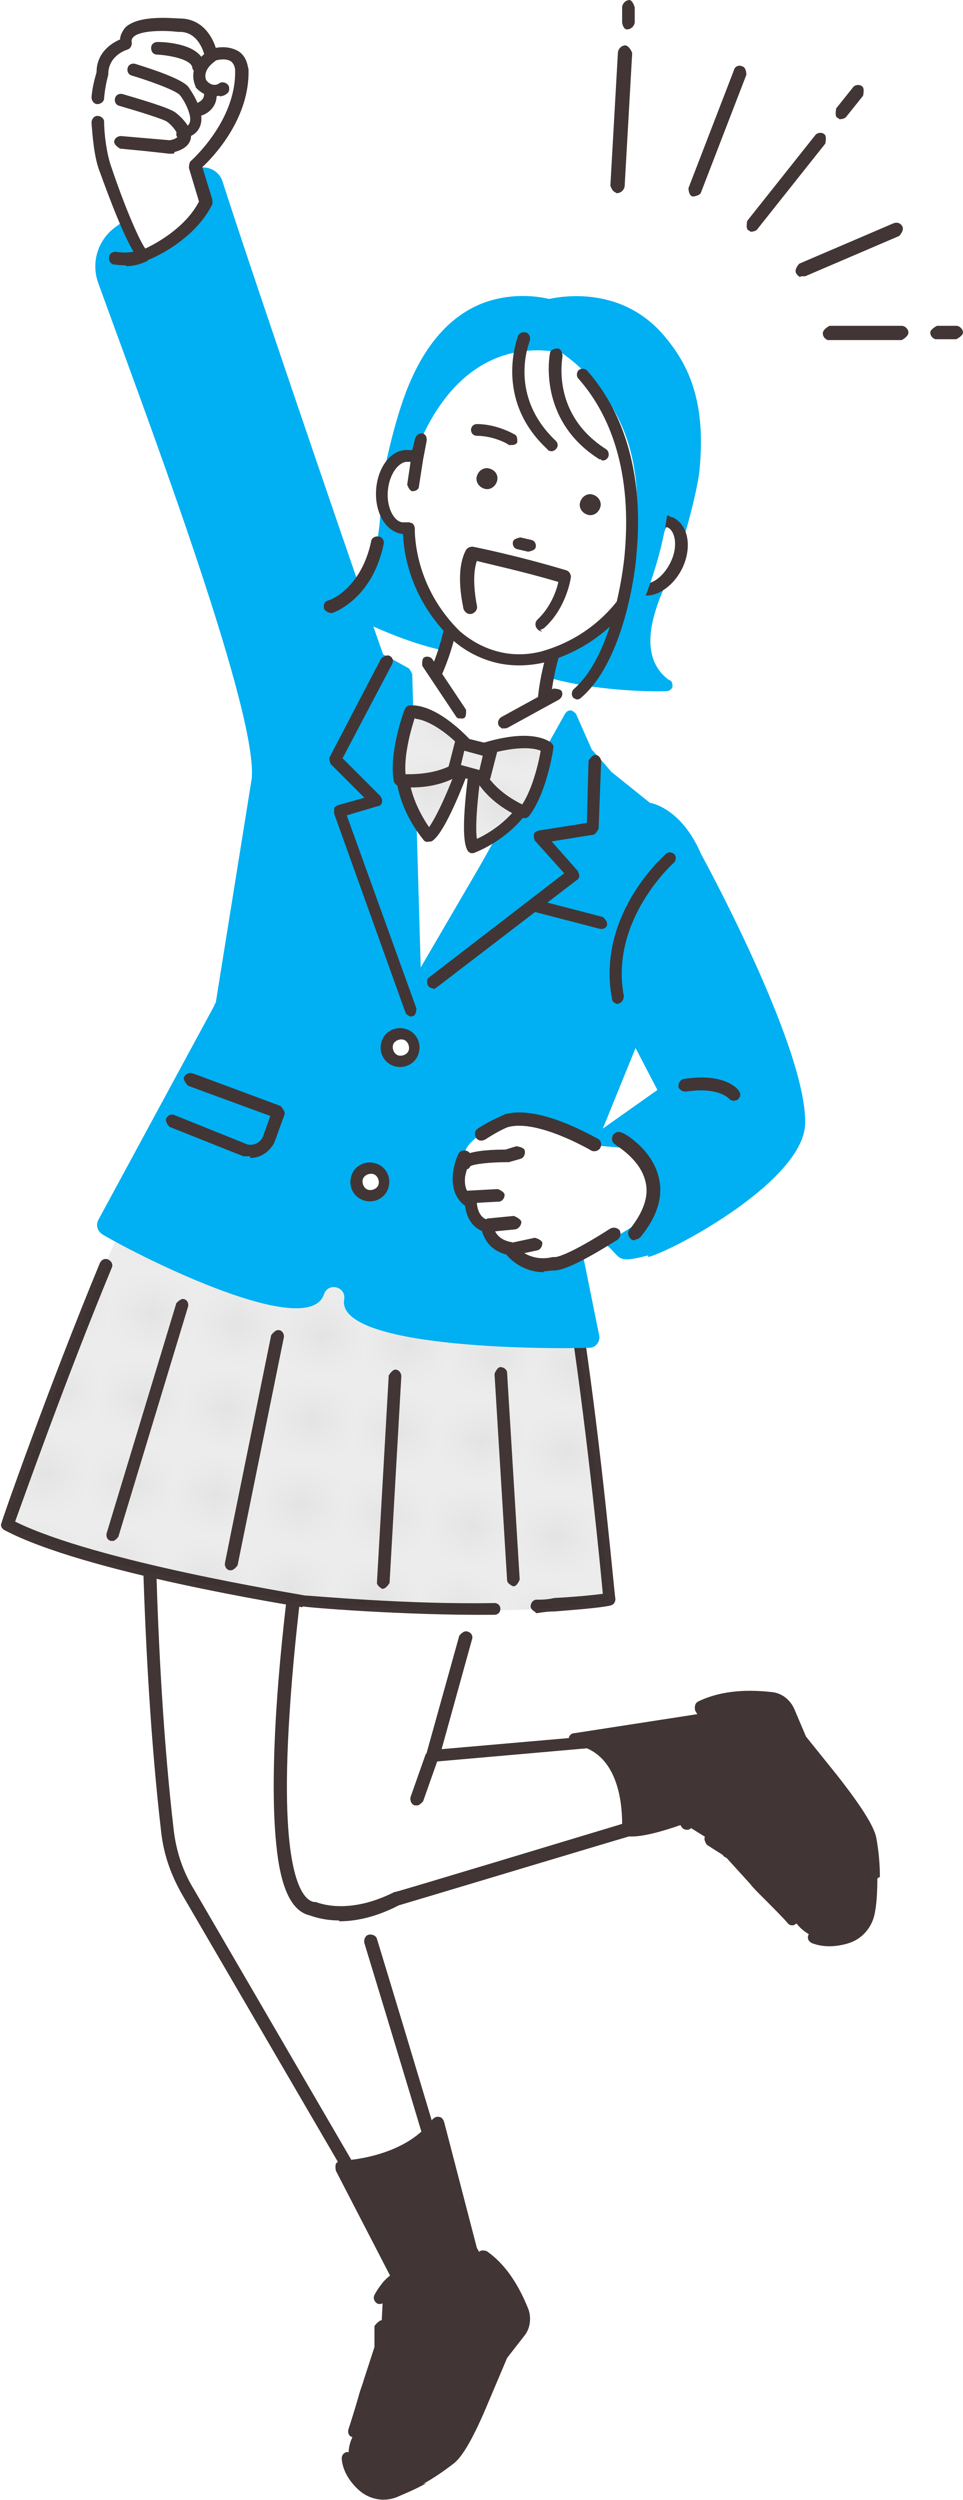 <?xml version="1.0" encoding="UTF-8"?>
<svg id="_レイヤー_2" data-name="レイヤー_2" xmlns="http://www.w3.org/2000/svg" xmlns:xlink="http://www.w3.org/1999/xlink" viewBox="0 0 11.47 29.77">
  <defs>
    <style>
      .cls-1 {
        fill: none;
      }

      .cls-2 {
        fill: #00b0f2;
      }

      .cls-3 {
        fill: url(#Unnamed_Pattern_4);
      }

      .cls-4 {
        fill: #231815;
      }

      .cls-5 {
        fill: #fff;
      }

      .cls-6 {
        fill: url(#Unnamed_Pattern_4-2);
      }

      .cls-7 {
        fill: url(#Unnamed_Pattern_4-3);
      }

      .cls-8 {
        fill: url(#Unnamed_Pattern_4-6);
      }

      .cls-9 {
        fill: url(#Unnamed_Pattern_4-5);
      }

      .cls-10 {
        fill: url(#Unnamed_Pattern_4-4);
      }

      .cls-11 {
        fill: #413635;
      }
    </style>
    <pattern id="Unnamed_Pattern_4" data-name="Unnamed Pattern 4" x="0" y="0" width="1.81" height="1.81" patternTransform="translate(-4786.49 881.21) rotate(7.03) scale(.51)" patternUnits="userSpaceOnUse" viewBox="0 0 1.81 1.81">
      <g>
        <rect class="cls-1" y="0" width="1.81" height="1.81"/>
        <path class="cls-4" d="M1.81,1.95c.07,0,.14-.06.14-.14s-.06-.14-.14-.14-.14.06-.14.14.06.14.14.14Z"/>
        <path class="cls-4" d="M.91,1.95c.08,0,.14-.06.14-.14s-.06-.14-.14-.14-.14.06-.14.14.06.14.14.14Z"/>
        <path class="cls-4" d="M0,1.95c.07,0,.14-.06.14-.14s-.06-.14-.14-.14-.14.06-.14.14.06.14.14.14Z"/>
        <path class="cls-4" d="M1.81,1.04c.07,0,.14-.06.14-.14s-.06-.14-.14-.14-.14.06-.14.14.06.14.14.14Z"/>
        <path class="cls-4" d="M.91,1.04c.08,0,.14-.06.14-.14s-.06-.14-.14-.14-.14.06-.14.14.06.14.14.14Z"/>
        <path class="cls-4" d="M0,1.04c.07,0,.14-.06.14-.14s-.06-.14-.14-.14-.14.06-.14.14.06.14.14.14Z"/>
        <path class="cls-4" d="M1.81.14c.07,0,.14-.06.14-.14s-.06-.14-.14-.14-.14.06-.14.14.06.14.14.14Z"/>
        <circle class="cls-4" cx=".91" r=".14"/>
        <path class="cls-4" d="M0,.14c.07,0,.14-.06.14-.14s-.06-.14-.14-.14-.14.06-.14.14.06.14.14.14Z"/>
        <path class="cls-4" d="M-.91.14c.08,0,.14-.06.14-.14s-.06-.14-.14-.14-.14.06-.14.14.06.14.14.14Z"/>
        <path class="cls-4" d="M-.91,0"/>
        <path class="cls-4" d="M.45,1.49c.08,0,.14-.06.14-.14s-.06-.14-.14-.14-.14.06-.14.14.06.14.14.14Z"/>
        <path class="cls-4" d="M1.36,1.49c.07,0,.14-.06.14-.14s-.06-.14-.14-.14-.14.06-.14.14.06.14.14.14Z"/>
        <path class="cls-4" d="M.45.59c.08,0,.14-.06.14-.14s-.06-.14-.14-.14-.14.06-.14.14.06.14.14.14Z"/>
        <path class="cls-4" d="M1.36.59c.07,0,.14-.06.14-.14s-.06-.14-.14-.14-.14.06-.14.14.06.14.14.14Z"/>
        <path class="cls-4" d="M-.45.59c.07,0,.14-.06.14-.14s-.06-.14-.14-.14-.14.06-.14.14.06.14.14.14Z"/>
        <path class="cls-4" d="M-.45.45"/>
      </g>
    </pattern>
    <pattern id="Unnamed_Pattern_4-2" data-name="Unnamed Pattern 4" patternTransform="translate(-5387.9 1380.73) rotate(14.28) scale(.42)" xlink:href="#Unnamed_Pattern_4"/>
    <pattern id="Unnamed_Pattern_4-3" data-name="Unnamed Pattern 4" patternTransform="translate(-5387.9 1380.73) rotate(14.28) scale(.42)" xlink:href="#Unnamed_Pattern_4"/>
    <pattern id="Unnamed_Pattern_4-4" data-name="Unnamed Pattern 4" patternTransform="translate(-5387.9 1380.73) rotate(14.28) scale(.42)" xlink:href="#Unnamed_Pattern_4"/>
    <pattern id="Unnamed_Pattern_4-5" data-name="Unnamed Pattern 4" patternTransform="translate(-5387.9 1380.73) rotate(14.28) scale(.42)" xlink:href="#Unnamed_Pattern_4"/>
    <pattern id="Unnamed_Pattern_4-6" data-name="Unnamed Pattern 4" patternTransform="translate(-5387.9 1380.73) rotate(14.28) scale(.42)" xlink:href="#Unnamed_Pattern_4"/>
  </defs>
  <g id="_ガイド" data-name="ガイド">
    <g>
      <g>
        <path class="cls-5" d="M1.76,17.14s-.02,2.5.24,4.66c.03.26.11.51.25.73l2.5,4.29.63-.54s-1.09-4.28-1.6-4.64l.04-3.67-2.04-.84Z"/>
        <path class="cls-11" d="M4.74,26.91s0,0-.01,0c-.02,0-.04-.02-.05-.04l-2.5-4.29c-.14-.24-.23-.49-.26-.76-.25-2.14-.24-4.65-.24-4.67,0-.04.04-.08.08-.08h0s.08.04.08.08c0,.02-.02,2.52.23,4.65.03.25.11.49.24.7l2.45,4.21.52-.45c-.09-.31-.61-2.04-.94-3.12-.01-.04.01-.09.05-.1.04-.01.09.01.1.05.36,1.18.95,3.15.95,3.17,0,.03,0,.06-.02.08l-.63.54s-.03.02-.05.02Z"/>
        <g>
          <path class="cls-11" d="M6.84,20.71l1.68-.26s.34.89-.08,1.06c-.83.34-.96.28-.96.28l-.63-1.08Z"/>
          <path class="cls-11" d="M7.51,21.87s-.06,0-.07-.01c-.01,0-.03-.02-.03-.03l-.63-1.08s-.01-.05,0-.07c.01-.02.03-.04.06-.04l1.68-.26s.07.02.09.05c.01.04.36.97-.13,1.16-.58.24-.84.28-.95.28ZM6.97,20.77l.55.94c.07,0,.29-.03.89-.27.26-.11.15-.64.06-.9l-1.5.23Z"/>
        </g>
        <path class="cls-11" d="M8.63,20.87s-.91.18-.48.85l.53.33.31.33c.09.1.42.43.5.53.08.1.26.25.59.15.14-.04.24-.16.26-.31.03-.18.05-.46,0-.84-.03-.18-.34-.58-.45-.73l-.37-.47-.14-.34c-.04-.09-.11-.15-.21-.16-.21-.02-.59-.04-.88.1l.36.54Z"/>
        <path class="cls-11" d="M9.83,22.43c0,.26-.04.43-.04.44-.01.04-.05.06-.09.05-.04-.01-.06-.05-.05-.09,0,0,.08-.31.01-.73-.08-.11-.57-.76-.8-.96-.03-.03-.04-.07-.01-.1.03-.03.07-.04.1-.01.27.22.81.97.84,1,0,0,.01.02.01.03.02.14.03.26.03.37Z"/>
        <path class="cls-11" d="M8.89,21.46s-.01.05-.04.07c0,0-.19.11-.1.51,0,.04-.02.08-.06.09-.04,0-.08-.02-.09-.06-.12-.52.16-.67.17-.68.04-.02.08,0,.1.03,0,.01,0,.02,0,.03Z"/>
        <path class="cls-11" d="M10.45,22.37c0,.17-.01.31-.03.41-.03.17-.15.31-.31.36-.16.05-.31.05-.44,0-.04-.02-.06-.06-.04-.1.02-.04.06-.06.1-.04.1.04.21.04.34,0,.11-.03.19-.13.21-.25.03-.17.05-.44,0-.82,0-.05-.07-.22-.44-.69l-.37-.47s0-.01-.01-.02l-.14-.34c-.03-.06-.08-.1-.15-.11-.29-.03-.53-.01-.72.06l.27.47s.01.05,0,.07c0,.02-.03.04-.05.04,0,0-.09.02-.2.07-.29.12-.39.3-.3.53.02.05.04.09.07.14.02.03.01.08-.02.1-.03.02-.08.01-.1-.02-.04-.06-.07-.12-.09-.17-.11-.3.03-.56.38-.72.05-.02.1-.04.13-.05l-.26-.45s-.01-.04,0-.06c0-.02.02-.04.04-.05.23-.11.52-.15.87-.11.12.01.22.09.27.2l.14.33.37.46c.29.37.45.62.47.76.03.17.04.32.04.45Z"/>
        <path class="cls-11" d="M9.51,22.85s0,.04-.03.06c-.03.03-.08.02-.1-.01-.04-.05-.19-.2-.3-.31-.06-.06-.12-.12-.14-.15l-.3-.33-.22-.14s-.05-.07-.02-.1c.02-.03.07-.05.1-.02l.23.15s.01,0,.01.01l.31.33s.08.08.14.15c.12.12.26.27.31.32.01.01.02.03.02.05Z"/>
        <path class="cls-5" d="M3.61,18.16s-.68,4.41.11,4.57c0,0,.39.19,1.01-.12,0,0,2.54-.76,2.75-.82,0,0,.08-.82-.49-1.04l-1.84.16.58-2.1s-.14-1.02-2.13-.64Z"/>
        <path class="cls-11" d="M4.04,22.87c-.19,0-.32-.05-.35-.06-.22-.05-.35-.33-.4-.85-.04-.39-.04-.92,0-1.58.07-1.11.24-2.22.24-2.23,0-.04.05-.07.09-.07.04,0,.07.05.07.09,0,.01-.17,1.11-.24,2.22-.13,1.96.16,2.24.29,2.26,0,0,.01,0,.02,0,.01,0,.37.17.94-.12,0,0,0,0,.01,0,.02,0,2.27-.68,2.7-.81,0-.17-.02-.73-.42-.9l-1.82.16s-.05,0-.07-.03c-.02-.02-.02-.05-.02-.07l.39-1.4s.05-.07.1-.05c.04.01.07.05.05.1l-.36,1.3,1.72-.15s.02,0,.04,0c.26.1.43.32.5.66.05.24.03.45.03.46,0,.03-.03.06-.06.07-.21.06-2.6.78-2.74.82-.29.15-.53.19-.71.19Z"/>
        <path class="cls-5" d="M6.46,13.69l-2.16-.27-2.16-.27C1.24,14.77.07,18.16.07,18.16c.96.51,3.53.92,3.53.92,0,0,2.59.24,3.65-.03-.26-3.04-.17-3.06-.79-5.35Z"/>
        <path class="cls-11" d="M6.38,19.2s-.06-.03-.06-.07c0-.04.03-.08.07-.08.06,0,.13,0,.21-.02.2-.01.43-.03.58-.05-.03-.32-.17-1.78-.38-3.2,0-.04.02-.08.06-.08.04,0,.08.02.08.06.24,1.6.38,3.26.39,3.28,0,.04-.02.07-.06.08-.14.03-.42.05-.66.07-.08,0-.15.01-.21.02,0,0-.01,0-.02,0Z"/>
        <path class="cls-11" d="M3.6,19.14s0,0,0,0c-.11-.02-2.59-.41-3.55-.92-.03-.02-.05-.05-.03-.09,0-.02.55-1.59,1.17-3.09.02-.04.06-.06.1-.04.04.02.06.06.04.1-.55,1.33-1.04,2.72-1.15,3.02.97.48,3.36.86,3.45.88.06,0,1.21.11,2.26.09.04,0,.07.03.07.07,0,.04-.03.07-.07.07-1.08.01-2.27-.09-2.28-.1,0,0,0,0,0,0Z"/>
        <path class="cls-3" d="M6.87,15.76c-.04-.24-.11-1-.4-2.07l-4.33-.53c-.29.52-.6,1.22-.9,1.93-.63,1.51-1.17,3.07-1.17,3.07.96.51,3.53.92,3.53.92,0,0,2.59.24,3.65-.03,0,0-.14-1.66-.39-3.28Z"/>
        <path class="cls-11" d="M2.74,18.7s0,0,0,0c-.04,0-.07-.05-.06-.09l.06-.3.49-2.41s.05-.07.09-.06c.04,0,.07.05.06.09l-.55,2.71s-.04.06-.08.06Z"/>
        <path class="cls-11" d="M1.33,18.35s0,0-.01,0c-.04-.01-.06-.05-.05-.09l.83-2.74s.05-.06.09-.05c.04.01.06.05.05.09l-.83,2.74s-.04.06-.08.05Z"/>
        <path class="cls-11" d="M4.55,18.92s-.07-.04-.06-.08l.14-2.46s.04-.07.08-.07c.04,0,.07.04.07.08l-.14,2.46s-.04.07-.08.07c0,0,0,0,0,0Z"/>
        <path class="cls-11" d="M6.11,18.89s-.07-.03-.07-.07l-.15-2.46s.03-.08.07-.08c.04,0,.08.03.08.07l.15,2.46s-.03.08-.07.08c0,0,0,0,0,0Z"/>
        <path class="cls-11" d="M4.97,21.5s-.02,0-.03,0c-.04-.01-.06-.06-.05-.1l.18-.51s.06-.06.1-.05c.04.01.06.06.05.1l-.18.51s-.04.05-.07.05Z"/>
        <g>
          <path class="cls-11" d="M4.06,25.8s.78-.01,1.14-.52l.39,1.51.27.48-1.14.69.11-.67-.77-1.49Z"/>
          <path class="cls-11" d="M4.73,28.05s-.03,0-.04-.01c-.03-.02-.04-.05-.03-.08l.1-.64-.76-1.47s-.01-.05,0-.08c.01-.02.04-.04.07-.04,0,0,.74-.02,1.08-.49.02-.02.05-.04.08-.03.03,0,.05.03.06.06l.39,1.5.27.47s0,.08-.03.11l-1.14.69s-.03.01-.04.01ZM4.19,25.87l.72,1.39s.01.03,0,.05l-.08.5.93-.57-.24-.41s0-.01,0-.02l-.36-1.37c-.31.32-.76.4-.98.43Z"/>
        </g>
        <path class="cls-11" d="M5.49,27.37s-.57-.67-.93,0l-.03.59-.13.41c-.04.12-.16.55-.21.67-.05.11-.09.33.15.56.1.09.25.12.37.08.16-.06.41-.17.7-.4.14-.11.33-.55.4-.71l.22-.53.22-.27c.05-.07.07-.16.03-.24-.08-.19-.24-.51-.49-.69l-.28.54Z"/>
        <path class="cls-11" d="M4.75,29.09c-.22.12-.38.17-.39.17-.04,0-.08-.01-.09-.05,0-.04.01-.08.05-.09,0,0,.29-.08.61-.33.05-.11.38-.82.43-1.11,0-.04.04-.06.08-.06.04,0,.06.04.06.08-.06.33-.43,1.13-.45,1.16,0,.01-.01.02-.02.03-.1.08-.2.15-.29.2Z"/>
        <path class="cls-11" d="M5.12,27.86s-.05.01-.07,0c0,0-.18-.11-.47.16-.03.03-.07.02-.1,0-.03-.03-.02-.07,0-.1.38-.34.63-.18.64-.17.03.02.04.07.02.1,0,0-.01.02-.02.02Z"/>
        <path class="cls-11" d="M5.08,29.57c-.14.08-.27.13-.36.17-.16.06-.33.02-.45-.09-.12-.11-.19-.24-.2-.37,0-.04.02-.07.06-.08.04,0,.07.02.08.06.01.1.07.19.16.28.08.07.2.1.3.06.15-.05.39-.17.68-.39.04-.03.15-.16.37-.68l.22-.53s0-.01,0-.02l.22-.27s.05-.12.02-.17c-.11-.26-.23-.44-.38-.57l-.27.44s-.03.03-.06.03c-.02,0-.05,0-.06-.03,0,0-.06-.07-.15-.14-.23-.18-.43-.18-.58,0-.03.04-.06.08-.09.13-.02.03-.06.05-.1.03-.03-.02-.05-.06-.03-.1.03-.06.07-.11.1-.15.2-.23.48-.24.77-.01.04.03.08.06.1.09l.26-.43s.03-.03.05-.03c.02,0,.04,0,.06.01.2.14.36.36.49.68.04.1.03.23-.04.32l-.21.27-.22.52c-.17.41-.31.66-.42.74-.13.1-.25.18-.36.24Z"/>
        <path class="cls-11" d="M4.25,29.02s-.04.01-.06,0c-.04-.01-.05-.06-.04-.09.02-.06.08-.25.12-.39.02-.08.05-.15.06-.19l.13-.4v-.25s.05-.07.09-.07c.04,0,.07.04.07.07v.26s-.02.01-.02.02l-.13.41s-.03.1-.06.18c-.05.16-.1.34-.13.4,0,.02-.02.03-.03.04Z"/>
        <path class="cls-2" d="M7.72,14.95c-.38.1-.32.03-.48-.11-.06-.05-.29.06-.29.14l.19.94c0,.07-.05.13-.12.13-.57.02-3.03,0-2.92-.58h0c.02-.15-.19-.2-.24-.06h0c-.18.56-2.15-.42-2.64-.71-.06-.04-.08-.11-.05-.17l1.38-2.55s.01-.03.02-.04l.43-2.68s0,0,0-.01c.05-.87-1.34-4.52-1.83-5.88-.09-.25,0-.52.21-.67l.93-.68s.02-.01.03-.01c.12-.05.27.02.31.15.39,1.22,1.94,5.74,1.95,5.73.01,0,.19.05.25.07.01,0,.02,0,.03.02l.84.55s.03.02.05.02l1.07.18s.03,0,.04.02c.01.01.19.19.4.44l.46.37s.37.05.61.61c0,0,1.25,2.28,1.24,3.2,0,.68-1.56,1.52-1.87,1.6ZM7.57,12.48l-.39.96.65-.46-.26-.5Z"/>
        <path class="cls-2" d="M7.97,8.1c-.22-.16-.28-.43-.17-.8.08-.29.24-.54.24-.54,0,0,0-.01,0-.02.25-.76.29-1.12.29-1.13.09-.87-.16-1.3-.41-1.6-.54-.65-1.32-.46-1.38-.45-.17-.04-.47-.07-.79.05-.41.16-.72.53-.93,1.1,0,.01-.14.34-.29,1.13,0,0,0,.01,0,.02,0,0,.02.29-.04.59-.08.38-.26.58-.53.62-.03,0-.06.03-.06.06,0,.03,0,.06.04.08.04.02.64.36,1.23.51.28.07.55.1.76.04.49.49,1.95.48,2.01.47.03,0,.06-.02.07-.05,0-.03,0-.06-.03-.08Z"/>
        <g>
          <path class="cls-5" d="M6.67,7.52l-.73.23-.53-.55s-.15,1.03-.52,1.55l.11,2.79,1.4-2.4c-.07-.64.28-1.61.28-1.61Z"/>
          <path class="cls-11" d="M6.46,8.85s-.05-.03-.05-.06c-.06-.47.07-.93.15-1.16l-.59.18s-.05,0-.07-.02l-.43-.45c-.04.23-.15.7-.43,1.09-.02.03-.07.04-.1.02-.03-.02-.04-.07-.02-.1.36-.5.42-1.16.42-1.17,0-.03.02-.05.05-.06.03,0,.06,0,.08.02l.5.52.69-.22s.06,0,.08.02c.02.02.02.05.01.08,0,0-.26.62-.19,1.23,0,.04-.02.08-.06.08,0,0-.02,0-.03,0Z"/>
        </g>
        <g>
          <polygon class="cls-5" points="5.66 8.87 4.84 9.35 4.78 8.03 5.09 7.88 5.66 8.87"/>
          <polygon class="cls-5" points="5.66 8.87 6.15 9.68 6.82 8.78 6.62 8.27 5.66 8.87"/>
        </g>
        <g>
          <path class="cls-11" d="M5.47,8.56s-.03-.01-.04-.03l-.4-.6s-.01-.08.02-.1c.03-.02.08-.01.1.02l.4.6s.01.08-.02.1c-.02.01-.04.01-.06,0Z"/>
          <path class="cls-11" d="M5.99,8.68s-.04-.02-.05-.04c-.02-.04,0-.08.03-.1l.62-.34s.08,0,.1.03c.02.04,0,.08-.03.1l-.62.34s-.04.01-.05,0Z"/>
        </g>
        <path class="cls-11" d="M7.14,11.06l-1.04-.27s-.06-.05-.05-.09c0-.04.05-.06.09-.05l1.04.27s.06.05.05.09c0,.04-.05.06-.09.05Z"/>
        <g>
          <path class="cls-5" d="M4.93,12.52c-.02.09-.11.14-.2.12-.09-.02-.14-.11-.12-.2.02-.09.11-.14.2-.12.09.02.14.11.12.2Z"/>
          <path class="cls-11" d="M4.71,12.7c-.13-.03-.2-.16-.17-.28.03-.13.16-.2.28-.17.13.03.2.16.17.28-.03.13-.16.2-.28.17ZM4.8,12.38c-.05-.01-.11.02-.12.07-.01.05.02.11.07.12.05.01.11-.02.12-.07s-.02-.11-.07-.12Z"/>
        </g>
        <g>
          <path class="cls-5" d="M4.57,14.11c-.02.09-.11.14-.2.12-.09-.02-.14-.11-.12-.2.02-.09.11-.14.2-.12.09.02.14.11.12.2Z"/>
          <path class="cls-11" d="M4.35,14.3c-.13-.03-.2-.16-.17-.28.03-.13.16-.2.28-.17.13.03.2.16.17.28-.03.13-.16.2-.28.17ZM4.44,13.98c-.05-.01-.11.02-.12.07-.01.05.02.11.07.12.05.01.11-.02.12-.07.01-.05-.02-.11-.07-.12Z"/>
        </g>
        <path class="cls-5" d="M6.46,7.83c.68-.19,1-.67,1.11-.86.02.02.04.03.06.04.14.06.34-.06.44-.28.1-.22.06-.44-.08-.51-.03-.01-.07-.02-.11-.01h0c.3-1.48-.8-1.93-1.05-1.97-.24-.08-1.22-.31-1.81.98l-.05.25s-.06-.04-.1-.04c-.16-.01-.3.17-.31.4-.02.24.1.44.25.46.02,0,.05,0,.07,0,0,.22.05.8.56,1.28,0,0,.41.42,1.03.26Z"/>
        <path class="cls-11" d="M7.8,6.19l-.1.3s0,.08.05.09c0,0,0,0,0,0,.04,0,.07,0,.09-.04l.09-.26s.02,0,.02,0c.09.04.13.22.04.41-.09.19-.25.29-.34.25-.01,0-.02-.01-.04-.03-.02-.02-.04-.02-.06-.02-.02,0-.04.02-.05.04-.1.19-.41.65-1.06.83-.57.14-.94-.23-.96-.24-.48-.47-.54-1.02-.54-1.23,0-.02-.01-.04-.03-.06,0,0-.02,0-.03-.01-.01,0-.03,0-.04,0-.02,0-.03,0-.04,0-.1,0-.2-.17-.18-.38.02-.21.14-.35.24-.34,0,0,.02,0,.03,0l-.04.27s.02.07.06.08c0,0,0,0,0,0,.04,0,.08-.02.08-.06l.05-.32.04-.21s.02-.08-.05-.1c0,0-.07-.01-.09.08l-.03.12s-.03,0-.04,0c-.2-.02-.37.19-.39.47-.02.28.12.51.32.53,0,0,0,0,0,0,.01.27.11.8.58,1.25.01.01.2.2.52.28.16.04.36.05.58,0,0,0,0,0,0,0,.63-.17.97-.59,1.11-.82,0,0,0,0,0,0,.18.08.42-.06.54-.31.12-.26.06-.52-.12-.6-.02,0-.03-.01-.05-.02-.09-.03-.15.05-.15.05Z"/>
        <path class="cls-11" d="M7.06,5.89c-.06-.02-.13.02-.15.09-.02.06.02.13.09.15.06.02.13-.02.15-.09.02-.06-.02-.13-.09-.15Z"/>
        <path class="cls-11" d="M5.83,5.58c-.06-.02-.13.02-.15.09-.02.06.02.13.09.15.06.02.13-.02.15-.09s-.02-.13-.09-.15Z"/>
        <path class="cls-11" d="M6.16,5.28s.01-.08-.02-.1c0,0-.21-.13-.46-.13-.04,0-.07.03-.07.07,0,.04.03.07.07.07.2,0,.38.1.38.11,0,0,.01,0,.02,0,.03,0,.06,0,.08-.03Z"/>
        <path class="cls-11" d="M6.16,6.54l.13.03s.08-.01.09-.05c.01-.04-.01-.08-.05-.09l-.13-.03s-.08.01-.09.05c-.01.04.01.08.05.09Z"/>
        <path class="cls-2" d="M6.47,4.07s.93.42,1.09,1.55c0,0,.21,1.12-.52,2.37-.02.03.35-.24.37-.27.7-1.36,1.09-3.3-.94-3.64Z"/>
        <path class="cls-11" d="M6.87,8.33s-.03-.01-.04-.02c-.03-.03-.02-.08,0-.1.51-.44.61-1.6.61-1.61.1-1.1-.24-1.74-.55-2.09-.03-.03-.02-.08,0-.1.03-.03.08-.02.1,0,.33.37.7,1.06.59,2.2,0,.05-.11,1.23-.66,1.7-.02.02-.04.02-.07.02Z"/>
        <path class="cls-11" d="M6.55,5.37s-.02,0-.03-.02c-.65-.6-.35-1.34-.35-1.35.02-.04.06-.05.1-.04.04.02.05.06.04.1-.01.03-.26.65.31,1.19.03.03.03.07,0,.1-.02.02-.05.03-.07.02Z"/>
        <path class="cls-11" d="M7.16,5.47s-.01,0-.02,0c-.75-.47-.59-1.26-.59-1.26,0-.04.05-.06.09-.06.04,0,.06.05.06.09,0,.03-.14.69.52,1.11.03.02.04.07.02.1-.02.03-.05.04-.08.03Z"/>
        <path class="cls-11" d="M3.93,7.3s-.06-.02-.07-.05c-.01-.04,0-.09.05-.1.02,0,.39-.14.51-.7,0-.04.05-.07.09-.06.04,0,.07.05.06.09-.14.66-.59.81-.61.82,0,0-.02,0-.02,0Z"/>
        <g>
          <path class="cls-5" d="M2.32,1.97s.58-.5.56-1.14c0,0-.01-.27-.37-.17,0,0-.07-.37-.38-.36,0,0-.68-.09-.63.22,0,0-.28.07-.28.35,0,0-.04.15-.06.3,0,.06,0,.13,0,.19,0,0,0,.04,0,.1,0,.14.03.41.1.57,0,0,.31.92.45,1.02,0,0,.53-.21.74-.64l-.13-.43Z"/>
          <path class="cls-11" d="M1.73,3.11s-.04,0-.06-.01c-.14-.11-.4-.83-.48-1.05-.07-.17-.09-.45-.1-.59,0-.04.03-.08.07-.08.04,0,.08.03.08.07,0,.14.03.39.09.55.13.39.31.83.4.96.13-.06.48-.25.64-.56l-.12-.4s0-.06.02-.08c0,0,.55-.48.53-1.09h0s0-.06-.05-.1c-.05-.03-.12-.03-.22,0-.02,0-.04,0-.06,0-.02-.01-.03-.03-.03-.05,0-.01-.06-.31-.31-.3,0,0,0,0-.01,0-.16-.02-.45-.02-.53.06-.01.01-.03.03-.02.07,0,.04-.02.07-.05.08,0,0-.22.06-.23.28,0,0,0,.01,0,.02,0,0-.04.14-.05.28,0,.04-.04.07-.08.07-.04,0-.07-.04-.07-.08.01-.14.05-.26.06-.3,0-.22.16-.34.28-.39,0-.05.03-.1.06-.14.16-.16.58-.11.65-.11.25,0,.38.19.43.35.11-.02.2,0,.27.04.11.07.11.2.12.21.02.59-.42,1.05-.55,1.17l.12.39s0,.04,0,.05c-.22.45-.76.67-.78.67,0,0,0,0,0,0Z"/>
          <path class="cls-11" d="M2.61,1.14c-.08.02-.19,0-.28-.1,0,0,0,0,0-.01-.04-.08-.07-.28.15-.42.03-.02.08-.01.1.02.02.03.01.08-.02.1-.14.1-.12.2-.1.23.06.07.12.05.14.04.01-.01.03-.02.05-.02.04,0,.08.03.08.07,0,.03,0,.06-.07.09,0,0-.02,0-.03.01ZM2.56,1.05h0s0,0,0,0ZM2.56,1.05s0,0,0,0t0,0ZM2.56,1.05h0s0,0,0,0ZM2.56,1.05s0,0,0,0t0,0ZM2.56,1.05s0,0,0,0c0,0,0,0,0,0ZM2.56,1.05s0,0,0,0c0,0,0,0,0,0ZM2.56,1.05s0,0,0,0c0,0,0,0,0,0ZM2.56,1.05s0,0,0,0c0,0,0,0,0,0ZM2.56,1.05s0,0,0,0c0,0,0,0,0,0ZM2.56,1.05s0,0,0,0c0,0,0,0,0,0ZM2.56,1.05s0,0,0,0c0,0,0,0,0,0ZM2.56,1.05s0,0,0,0c0,0,0,0,0,0ZM2.56,1.05s0,0,0,0c0,0,0,0,0,0Z"/>
          <path class="cls-11" d="M2.37.86s0,0,0,0c-.04,0-.08-.02-.08-.06-.02-.09-.25-.14-.42-.15-.04,0-.07-.03-.07-.08,0-.04.03-.07.08-.07.09,0,.51.02.56.27,0,.04-.02.07-.05.08Z"/>
          <path class="cls-11" d="M2.23,1.66s-.03,0-.05,0c-.04,0-.08-.02-.08-.06,0-.04.02-.08.06-.08.06,0,.09-.03.1-.06.03-.08-.06-.26-.12-.33-.06-.06-.37-.17-.57-.23-.04-.01-.06-.05-.05-.09.01-.04.05-.06.09-.05.09.03.53.16.63.27,0,0,0,0,0,0,.02.03.22.3.14.48-.02.05-.07.11-.17.13Z"/>
          <path class="cls-11" d="M2.07,1.83s-.02,0-.04,0c0,0-.01,0-.02,0l-.27-.03-.31-.03s-.07-.04-.07-.08c0-.04.04-.07.08-.07l.58.05c.07-.01.1-.04.1-.05,0-.03-.06-.12-.13-.17,0,0,0,0,0,0-.04-.03-.33-.12-.57-.19-.04-.01-.06-.05-.05-.09.01-.04.05-.06.09-.05.2.06.55.16.63.22.04.03.22.18.18.32-.02.07-.08.12-.19.15Z"/>
          <path class="cls-11" d="M2.38,1.37s-.08-.01-.09-.05c-.01-.04.01-.08.05-.09,0,0,.09-.03.09-.1,0-.04.03-.07.08-.07.04,0,.07.03.07.08,0,.15-.13.23-.2.24,0,0,0,0,0,0Z"/>
        </g>
        <path class="cls-11" d="M1.5,3.16c-.08,0-.13-.01-.14-.01-.04,0-.07-.05-.06-.09,0-.04.05-.07.09-.06h0s.16.03.28-.03c.04-.02.09,0,.11.03.02.04,0,.09-.03.11-.08.04-.17.06-.25.06Z"/>
        <path class="cls-11" d="M6.46,7.52s-.04,0-.06-.03c-.03-.03-.03-.08,0-.11.16-.15.23-.35.25-.45-.44-.13-.82-.21-.97-.25-.06.17-.02.43,0,.53.01.04-.01.08-.06.1-.04.01-.08-.01-.1-.06,0-.02-.11-.44.03-.7.02-.03.05-.04.08-.04,0,0,.51.1,1.11.28.04.01.06.05.06.08,0,.01-.05.37-.32.61-.02.01-.03.02-.05.02Z"/>
        <path class="cls-5" d="M7.54,13.68l-.46-.04s-.66-.39-1.05-.29c0,0-.52.2-.5.43,0,0-.19.39.08.54,0,0,0,.24.2.29,0,0,0,.21.26.27,0,0,.2.26.54.18,0,0,.34-.08.95-.47,0,0,.48-.15-.01-.92Z"/>
        <path class="cls-11" d="M6.48,15.15c-.25,0-.4-.15-.45-.21-.19-.05-.26-.18-.29-.28-.14-.06-.19-.2-.2-.3-.22-.16-.15-.47-.08-.62.02-.04.07-.05.11-.03.04.02.05.07.03.11h0s-.04.09-.06.19c-.02.18.07.23.1.24.02.01.04.04.04.07,0,0,0,.18.14.21.03,0,.06.04.06.07,0,.01.01.15.2.19.02,0,.03.01.04.03,0,0,.17.22.46.15,0,0,.02,0,.03,0,.02,0,.16-.02.66-.34.04-.02.08-.01.11.02.02.04.01.08-.02.11-.38.24-.64.37-.76.37-.05,0-.09.01-.13.01ZM6.63,14.99h0,0ZM6.63,14.99s0,0,0,0c0,0,0,0,0,0ZM6.63,14.99s0,0,0,0c0,0,0,0,0,0ZM6.63,14.99s0,0,0,0t0,0ZM6.63,14.99h0,0Z"/>
        <path class="cls-11" d="M7.08,13.71s-.03,0-.04-.01c0,0-.63-.37-.98-.28-.02,0-.16.07-.28.15-.04.02-.08.02-.11-.02-.02-.04-.02-.08.02-.11.15-.1.31-.16.32-.17,0,0,0,0,0,0,.42-.12,1.08.28,1.11.29.04.02.05.07.03.11-.01.02-.04.04-.07.04Z"/>
        <path class="cls-11" d="M5.52,13.94s-.02,0-.02,0c-.04-.01-.06-.06-.05-.1.01-.04.05-.15.57-.15l.13-.04s.09.01.1.05c.01.04-.01.09-.05.1l-.14.04s-.01,0-.02,0h0c-.19,0-.4.02-.44.05-.01.03-.04.04-.07.04Z"/>
        <path class="cls-11" d="M5.57,14.33s-.08-.03-.08-.07c0-.04.03-.08.07-.08l.37-.02s.08.03.08.07-.03.08-.07.08l-.37.02s0,0,0,0Z"/>
        <path class="cls-11" d="M5.82,14.67s-.07-.03-.08-.07c0-.04.03-.08.07-.09l.31-.03s.08.03.09.07c0,.04-.03.08-.07.09l-.31.03s0,0,0,0Z"/>
        <path class="cls-11" d="M6.11,14.95s-.07-.03-.08-.06c0-.04.02-.08.06-.09l.28-.06s.08.02.09.06c0,.04-.02.08-.06.09l-.28.06s-.01,0-.02,0Z"/>
        <path class="cls-11" d="M7.56,14.77s-.04,0-.05-.02c-.03-.03-.04-.08-.01-.11.16-.2.23-.39.19-.56-.06-.28-.36-.44-.36-.45-.04-.02-.05-.07-.03-.11.02-.04.07-.05.11-.03.02,0,.37.2.44.55.05.22-.03.46-.22.69-.02.02-.04.03-.06.03Z"/>
        <path class="cls-11" d="M7.36,11.96s-.07-.02-.07-.06c-.19-1,.61-1.7.64-1.73.03-.03.08-.02.1,0,.03.03.02.08,0,.1,0,0-.77.68-.6,1.59,0,.04-.02.08-.06.09,0,0,0,0-.01,0Z"/>
        <path class="cls-11" d="M8.74,13.11s-.05-.01-.06-.03c0,0-.13-.14-.51-.08-.04,0-.08-.02-.09-.06,0-.04.02-.08.06-.09.49-.08.65.12.66.14.03.04.02.08-.02.11-.01,0-.03.01-.05.01Z"/>
        <g>
          <path class="cls-2" d="M5.02,11.83l-.11-3.8s-.02-.05-.04-.07c-.02-.01-.4-.23-.42-.21l-.09.55s-.02.02-.02.03l-.34.71s0,.07.02.09l.37.34-.33.18s-.05.06-.03.1l.87,2.1s.03.04.05.04c.01,0,.02,0,.03,0,.03,0,.06-.04.06-.08Z"/>
          <path class="cls-2" d="M7.06,9.86l.03-.8s0-.03,0-.04l-.23-.52s-.04-.04-.06-.04c-.03,0-.05.01-.07.04l-1.84,3.29s-.01.07.01.1c0,0,.02.01.03.02.02,0,.04,0,.06-.01l1.73-1.42s.04-.07.02-.11l-.21-.32.48-.11s.06-.04.06-.08Z"/>
        </g>
        <g>
          <g>
            <path class="cls-5" d="M4.79,9.07c-.02.51.32.89.32.89.15-.08.44-.88.44-.88.04-.26-.76-.01-.76-.01Z"/>
            <path class="cls-6" d="M4.79,9.07c-.02.51.32.89.32.89.15-.08.44-.88.44-.88.04-.26-.76-.01-.76-.01Z"/>
            <path class="cls-11" d="M5.09,10.03s-.03-.01-.04-.02c-.01-.02-.36-.4-.34-.94,0-.03.02-.06.05-.07.15-.05.64-.19.8-.06.04.04.06.09.05.15,0,0,0,0,0,.01-.07.19-.31.83-.47.92-.02,0-.04.01-.05,0ZM4.86,9.12c0,.34.17.61.25.73.08-.11.22-.4.36-.79,0,0,0,0,0,0-.06-.05-.35,0-.61.07Z"/>
          </g>
          <g>
            <path class="cls-5" d="M5.67,9.11s-.13.84-.04.98c0,0,.48-.17.71-.63,0,0-.58-.6-.67-.35Z"/>
            <path class="cls-7" d="M5.67,9.11s-.13.84-.04.98c0,0,.48-.17.71-.63,0,0-.58-.6-.67-.35Z"/>
            <path class="cls-11" d="M5.61,10.16s-.03-.01-.04-.03c-.1-.16,0-.83.02-1.03,0,0,0,0,0-.01.02-.06.06-.09.12-.11.2-.04.57.32.67.43.02.02.03.06.01.08-.24.49-.73.66-.75.67-.01,0-.03,0-.04,0ZM5.74,9.13c-.06.41-.08.73-.06.86.13-.06.41-.22.57-.52-.19-.19-.43-.37-.5-.35,0,0,0,0,0,0Z"/>
          </g>
          <g>
            <g>
              <path class="cls-5" d="M5.54,8.86s-.36-.4-.66-.38c0,0-.18.49-.13.81,0,0,.45.07.76-.19l.02-.24Z"/>
              <path class="cls-10" d="M5.54,8.86s-.36-.4-.66-.38c0,0-.18.49-.13.81,0,0,.45.07.76-.19l.02-.24Z"/>
              <path class="cls-11" d="M4.74,9.36s-.05-.03-.05-.06c-.06-.34.12-.83.13-.85.01-.03.04-.05.06-.05.33-.02.7.39.72.41.01.02.02.04.02.06l-.02.24s-.01.04-.03.05c-.33.28-.8.21-.82.21,0,0,0,0,0,0ZM4.94,8.55c-.04.12-.13.43-.11.67.12,0,.41,0,.63-.16l.02-.17c-.1-.11-.34-.31-.53-.33Z"/>
            </g>
            <g>
              <path class="cls-5" d="M5.77,8.92s.51-.18.76-.02c0,0-.07.52-.28.77,0,0-.43-.16-.58-.53l.09-.22Z"/>
              <path class="cls-9" d="M5.77,8.92s.51-.18.76-.02c0,0-.07.52-.28.77,0,0-.43-.16-.58-.53l.09-.22Z"/>
              <path class="cls-11" d="M6.23,9.74s0,0,0,0c-.02,0-.46-.17-.62-.57,0-.02,0-.04,0-.06l.09-.22s.02-.03.04-.04c.02,0,.54-.19.82-.01.02.02.04.04.03.07,0,.02-.08.54-.29.81-.02.02-.05.03-.07.02ZM5.75,9.14c.11.25.37.39.47.44.13-.2.2-.52.22-.64-.18-.07-.48,0-.62.04l-.07.16Z"/>
            </g>
            <g>
              <rect class="cls-5" x="5.44" y="8.89" width=".37" height=".32" transform="translate(2.41 -1.11) rotate(14.28)"/>
              <polygon class="cls-8" points="5.76 9.25 5.4 9.16 5.48 8.85 5.84 8.94 5.76 9.25"/>
              <path class="cls-11" d="M5.75,9.32l-.36-.09s-.06-.05-.05-.09l.08-.31s.05-.06.09-.05l.36.09s.06.05.05.09l-.08.31s-.05.06-.09.05ZM5.49,9.11l.22.06.04-.17-.22-.06-.04.17Z"/>
            </g>
          </g>
        </g>
        <path class="cls-11" d="M4.9,12.11s-.06-.02-.07-.05l-.85-2.37s0-.04,0-.06c0-.02.03-.03.04-.04l.32-.09-.4-.4s-.03-.06-.01-.09l.61-1.17s.06-.05.1-.03c.04.02.05.06.03.1l-.59,1.12.45.45s.03.04.02.07c0,.03-.03.05-.05.05l-.37.11.83,2.3s0,.08-.04.09c0,0-.02,0-.02,0Z"/>
        <path class="cls-11" d="M5.16,11.77s-.04,0-.06-.03c-.02-.03-.02-.08.01-.1l1.61-1.24-.35-.39s-.02-.05-.01-.07c0-.03.03-.04.06-.05l.57-.09.02-.74s.04-.07.08-.07c.04,0,.07.04.07.08l-.03.8s-.03.06-.06.07l-.5.08.31.35s.02.04.02.06c0,.02-.01.04-.03.05l-1.67,1.28s-.03.02-.04.02Z"/>
        <path class="cls-11" d="M2.98,13.77s-.05,0-.07,0c0,0,0,0-.01,0l-.88-.35s-.06-.06-.04-.1c.02-.04.06-.06.1-.04l.87.35c.12.02.17-.07.18-.09l.09-.25-.98-.36s-.06-.06-.05-.1c.02-.04.06-.06.1-.05l1.05.39s.06.06.05.1l-.12.33s0,0,0,0c-.03.07-.13.19-.29.19Z"/>
      </g>
      <g>
        <path class="cls-11" d="M9.54,3.29s.03,0,.05,0l1.12-.48s.06-.06.04-.11c-.02-.04-.06-.06-.11-.04l-1.12.48s-.06.06-.04.11c.01.02.03.04.05.05Z"/>
        <path class="cls-11" d="M8.94,2.76s.06,0,.08-.03l.81-1.02s.02-.09-.01-.11c-.03-.03-.09-.02-.11.01l-.81,1.02s-.02.09.01.11c0,0,.02.01.03.02Z"/>
        <path class="cls-11" d="M10,1.42s.06,0,.08-.03l.2-.25s.02-.09-.01-.11c-.03-.03-.09-.02-.11.01l-.2.25s-.02.09.01.11c0,0,.02.01.03.02Z"/>
        <path class="cls-11" d="M8.26,2.34s.08-.01.09-.05l.54-1.4s0-.09-.05-.1c-.04-.02-.09,0-.1.05l-.54,1.4s0,.09.05.1c0,0,0,0,0,0Z"/>
        <path class="cls-11" d="M7.34,2.3s0,0,.01,0c.04,0,.08-.03.09-.08l.09-1.59s-.03-.08-.08-.09c-.04,0-.08.03-.09.08l-.09,1.59s.02.07.06.08Z"/>
        <path class="cls-11" d="M7.46.35s0,0,.01,0c.04,0,.08-.03.09-.08V.09s-.02-.08-.06-.09c-.04,0-.08.03-.09.08v.19s.01.07.05.08Z"/>
        <path class="cls-11" d="M9.86,4.05s.01,0,.02,0h.86s.08-.04.08-.09c0-.04-.04-.08-.08-.08h-.86s-.08.04-.08.09c0,.04.03.07.06.08Z"/>
        <path class="cls-11" d="M11.14,4.04s.01,0,.02,0h.23s.08-.04.08-.08c0-.04-.04-.08-.08-.08h-.23s-.08.04-.08.08c0,.04.03.07.06.08Z"/>
      </g>
    </g>
  </g>
</svg>